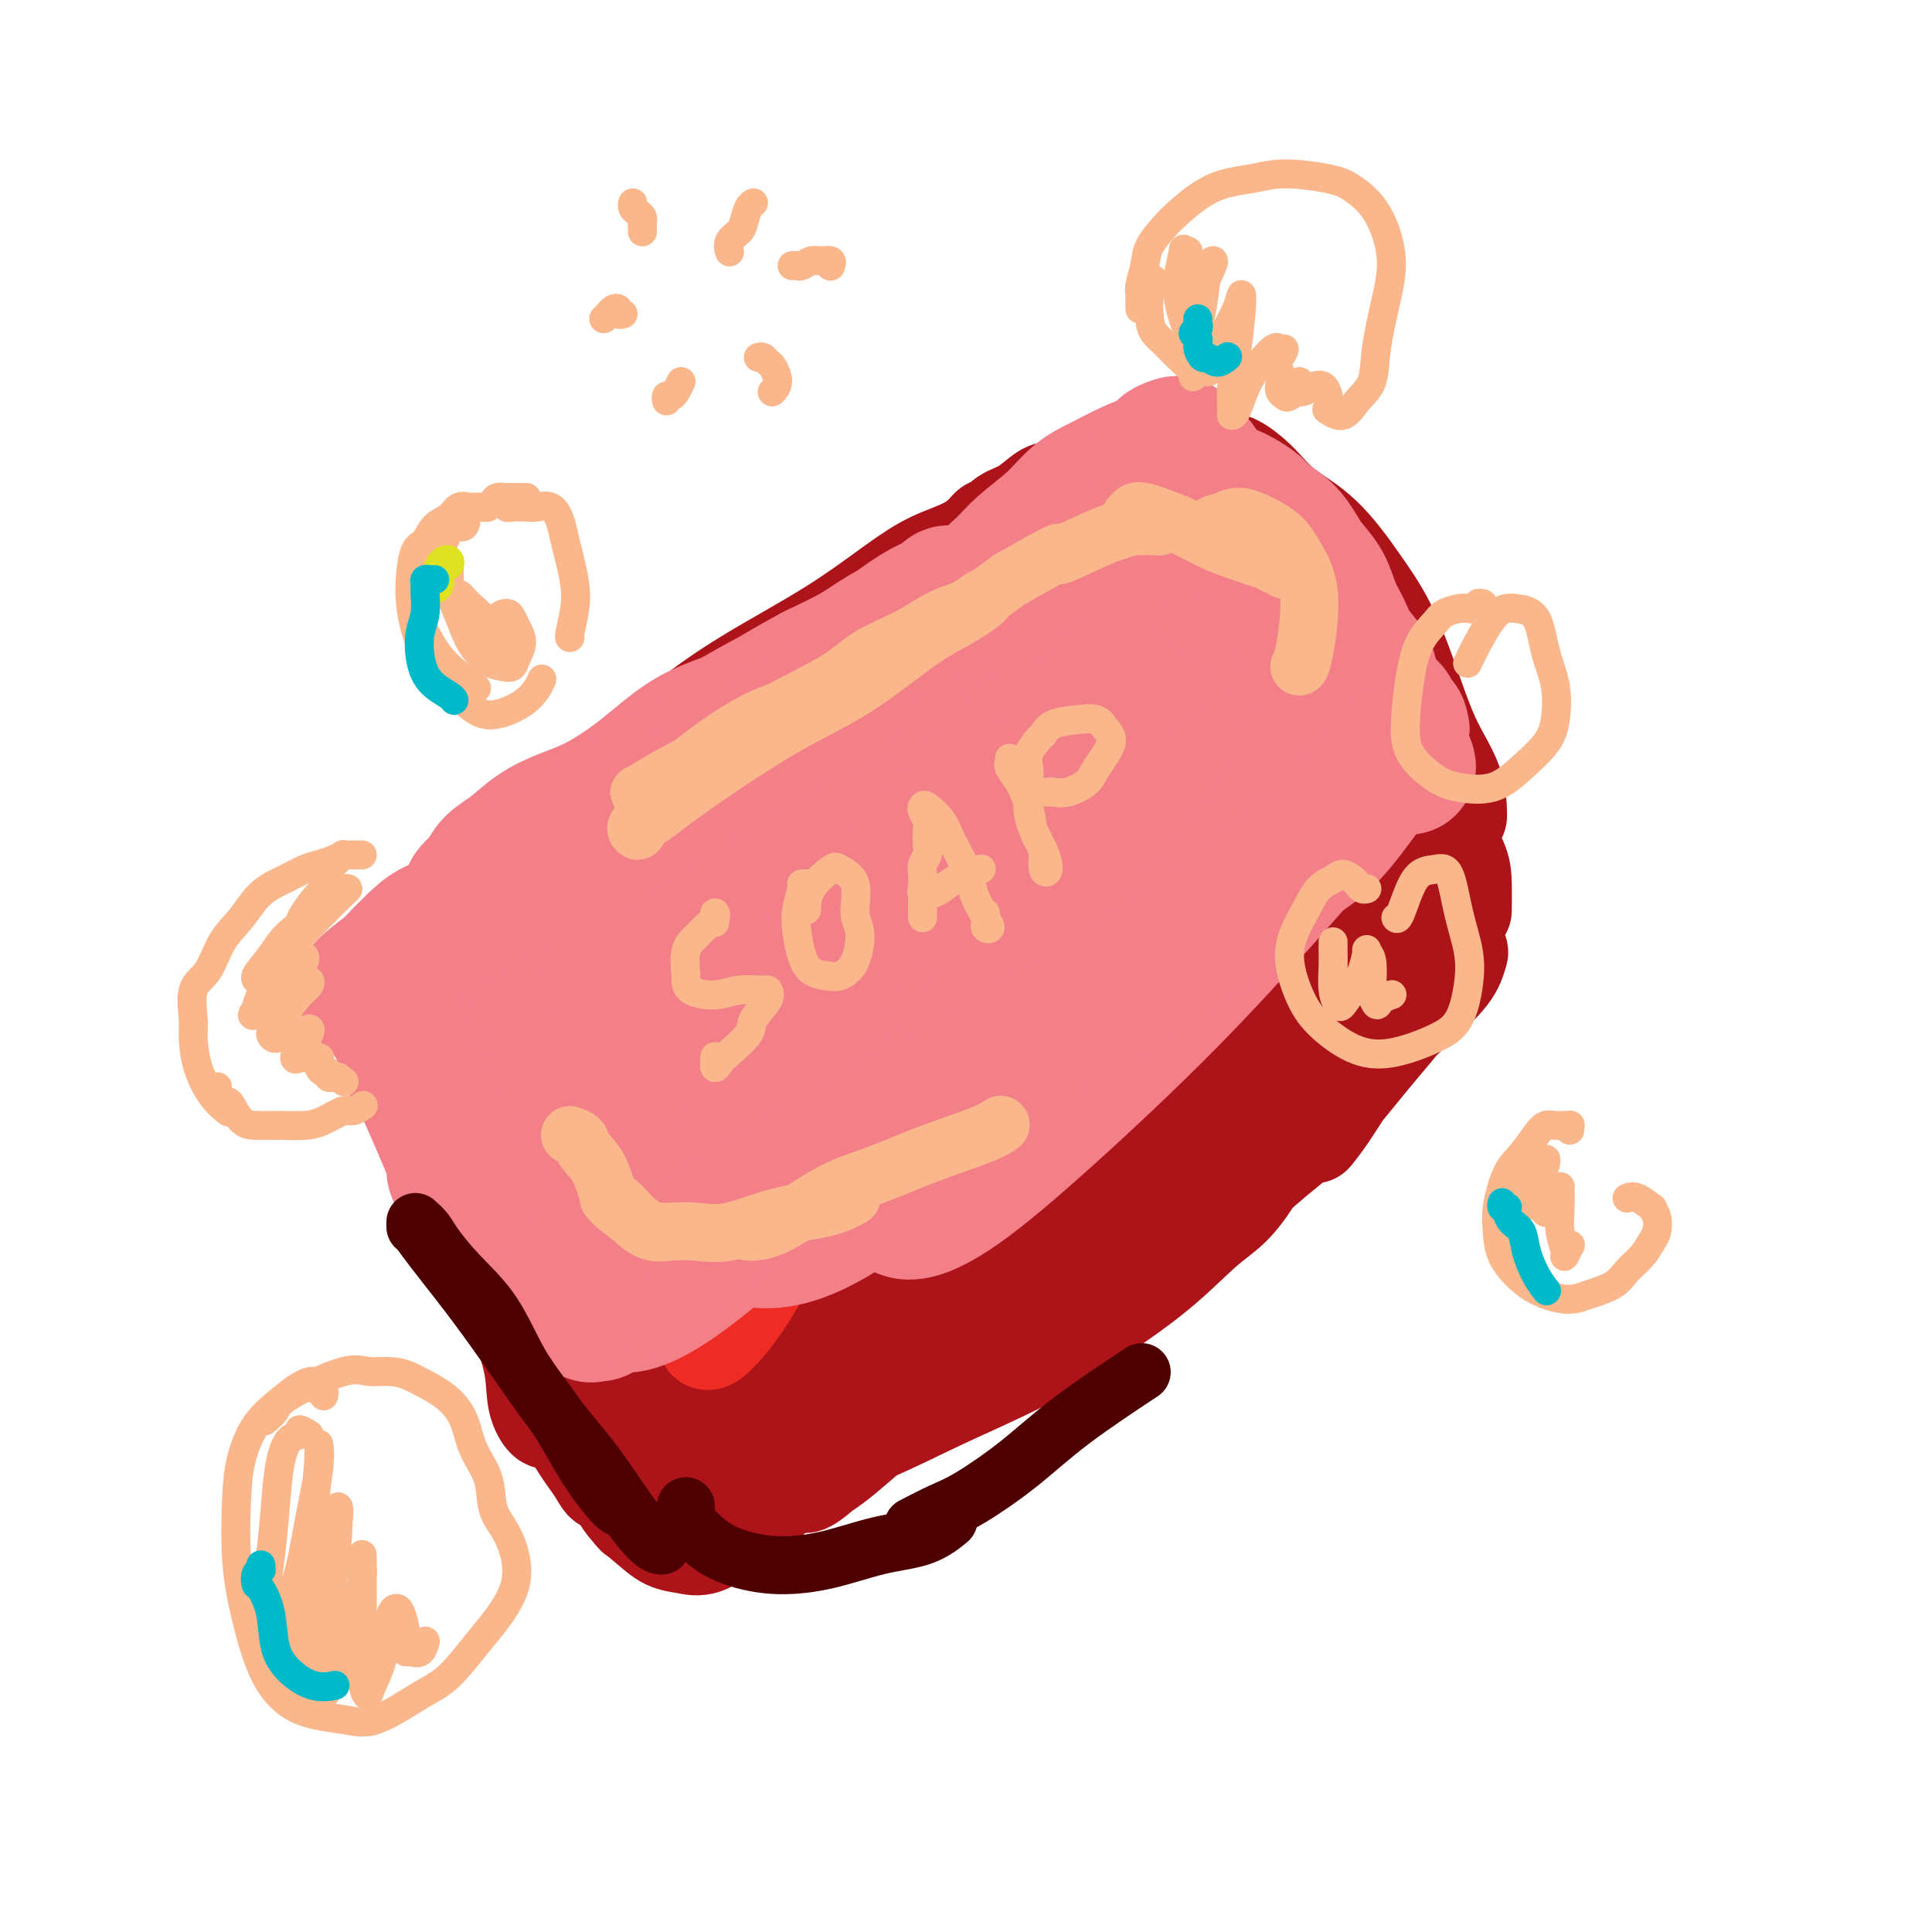 <svg viewBox='0 0 400 400' version='1.1' xmlns='http://www.w3.org/2000/svg' xmlns:xlink='http://www.w3.org/1999/xlink'><g fill='none' stroke='rgb(173,20,25)' stroke-width='20' stroke-linecap='round' stroke-linejoin='round'><path d='M206,110c0.400,0.114 0.799,0.228 1,0c0.201,-0.228 0.202,-0.798 0,-1c-0.202,-0.202 -0.607,-0.036 -1,0c-0.393,0.036 -0.774,-0.059 -1,0c-0.226,0.059 -0.298,0.273 -1,1c-0.702,0.727 -2.034,1.969 -4,3c-1.966,1.031 -4.567,1.851 -7,3c-2.433,1.149 -4.700,2.628 -8,5c-3.300,2.372 -7.634,5.638 -13,9c-5.366,3.362 -11.764,6.820 -17,10c-5.236,3.180 -9.310,6.082 -13,9c-3.690,2.918 -6.998,5.850 -10,8c-3.002,2.150 -5.700,3.517 -8,5c-2.300,1.483 -4.201,3.083 -6,4c-1.799,0.917 -3.495,1.150 -5,2c-1.505,0.850 -2.819,2.317 -4,3c-1.181,0.683 -2.229,0.582 -3,1c-0.771,0.418 -1.264,1.357 -2,2c-0.736,0.643 -1.714,0.992 -2,1c-0.286,0.008 0.121,-0.325 0,0c-0.121,0.325 -0.768,1.309 -1,2c-0.232,0.691 -0.048,1.088 0,2c0.048,0.912 -0.039,2.337 1,4c1.039,1.663 3.203,3.563 4,4c0.797,0.437 0.228,-0.589 0,-1c-0.228,-0.411 -0.114,-0.205 0,0'/><path d='M104,176c0.080,-0.424 0.159,-0.849 0,-1c-0.159,-0.151 -0.557,-0.030 -1,0c-0.443,0.030 -0.929,-0.031 -1,0c-0.071,0.031 0.275,0.155 0,1c-0.275,0.845 -1.172,2.411 -2,4c-0.828,1.589 -1.589,3.201 -2,6c-0.411,2.799 -0.473,6.784 -1,11c-0.527,4.216 -1.520,8.665 -2,13c-0.480,4.335 -0.448,8.558 0,14c0.448,5.442 1.310,12.103 2,17c0.690,4.897 1.206,8.031 2,11c0.794,2.969 1.866,5.772 3,7c1.134,1.228 2.332,0.882 3,1c0.668,0.118 0.808,0.702 1,-1c0.192,-1.702 0.436,-5.689 0,-9c-0.436,-3.311 -1.553,-5.946 -2,-7c-0.447,-1.054 -0.223,-0.527 0,0'/><path d='M101,195c-0.227,-0.687 -0.454,-1.375 -1,-2c-0.546,-0.625 -1.411,-1.188 -2,-2c-0.589,-0.812 -0.902,-1.875 -1,-2c-0.098,-0.125 0.018,0.686 0,1c-0.018,0.314 -0.170,0.132 0,1c0.170,0.868 0.663,2.788 1,6c0.337,3.212 0.518,7.716 1,12c0.482,4.284 1.265,8.347 2,14c0.735,5.653 1.424,12.895 2,19c0.576,6.105 1.041,11.072 2,16c0.959,4.928 2.412,9.816 4,13c1.588,3.184 3.312,4.665 5,6c1.688,1.335 3.339,2.524 4,3c0.661,0.476 0.330,0.238 0,0'/><path d='M115,276c-0.096,-0.097 -0.192,-0.195 0,0c0.192,0.195 0.672,0.681 1,1c0.328,0.319 0.502,0.470 1,1c0.498,0.530 1.319,1.438 2,2c0.681,0.562 1.223,0.779 2,1c0.777,0.221 1.788,0.446 3,1c1.212,0.554 2.623,1.436 4,2c1.377,0.564 2.718,0.809 5,1c2.282,0.191 5.506,0.327 8,0c2.494,-0.327 4.260,-1.118 7,-2c2.740,-0.882 6.456,-1.855 10,-3c3.544,-1.145 6.916,-2.462 10,-4c3.084,-1.538 5.881,-3.297 7,-4c1.119,-0.703 0.559,-0.352 0,0'/><path d='M153,284c-0.394,-0.114 -0.788,-0.228 -1,0c-0.212,0.228 -0.242,0.800 0,1c0.242,0.200 0.755,0.030 1,0c0.245,-0.030 0.222,0.080 1,0c0.778,-0.080 2.357,-0.350 4,-1c1.643,-0.650 3.351,-1.681 6,-3c2.649,-1.319 6.239,-2.925 10,-5c3.761,-2.075 7.693,-4.619 12,-8c4.307,-3.381 8.988,-7.598 14,-12c5.012,-4.402 10.356,-8.987 15,-13c4.644,-4.013 8.590,-7.454 13,-11c4.410,-3.546 9.285,-7.198 14,-11c4.715,-3.802 9.269,-7.754 12,-10c2.731,-2.246 3.637,-2.784 4,-3c0.363,-0.216 0.181,-0.108 0,0'/><path d='M204,110c0.345,-0.473 0.691,-0.947 1,-1c0.309,-0.053 0.583,0.313 1,0c0.417,-0.313 0.977,-1.306 2,-2c1.023,-0.694 2.510,-1.088 4,-2c1.490,-0.912 2.984,-2.342 4,-3c1.016,-0.658 1.556,-0.544 3,-1c1.444,-0.456 3.794,-1.481 6,-2c2.206,-0.519 4.270,-0.532 6,-1c1.730,-0.468 3.126,-1.393 5,-2c1.874,-0.607 4.226,-0.898 6,-1c1.774,-0.102 2.970,-0.017 4,0c1.030,0.017 1.893,-0.034 3,1c1.107,1.034 2.459,3.153 3,4c0.541,0.847 0.270,0.424 0,0'/><path d='M251,95c0.367,-0.529 0.734,-1.059 1,-1c0.266,0.059 0.431,0.706 1,1c0.569,0.294 1.543,0.235 3,1c1.457,0.765 3.396,2.354 5,4c1.604,1.646 2.873,3.350 5,5c2.127,1.650 5.113,3.247 8,6c2.887,2.753 5.673,6.664 8,10c2.327,3.336 4.193,6.099 6,10c1.807,3.901 3.556,8.940 5,13c1.444,4.060 2.583,7.140 4,10c1.417,2.860 3.112,5.498 4,8c0.888,2.502 0.970,4.866 1,6c0.030,1.134 0.009,1.038 0,1c-0.009,-0.038 -0.004,-0.019 0,0'/><path d='M288,140c0.119,1.564 0.238,3.128 1,5c0.762,1.872 2.166,4.053 3,7c0.834,2.947 1.099,6.661 2,10c0.901,3.339 2.438,6.304 4,9c1.563,2.696 3.151,5.125 4,7c0.849,1.875 0.959,3.197 1,5c0.041,1.803 0.012,4.087 0,5c-0.012,0.913 -0.006,0.457 0,0'/><path d='M111,276c-0.093,0.496 -0.185,0.991 0,1c0.185,0.009 0.648,-0.469 1,0c0.352,0.469 0.594,1.885 1,4c0.406,2.115 0.974,4.931 2,8c1.026,3.069 2.508,6.392 4,9c1.492,2.608 2.995,4.501 4,6c1.005,1.499 1.512,2.605 2,3c0.488,0.395 0.956,0.079 1,-1c0.044,-1.079 -0.338,-2.923 -1,-5c-0.662,-2.077 -1.606,-4.389 -3,-7c-1.394,-2.611 -3.239,-5.521 -5,-9c-1.761,-3.479 -3.440,-7.526 -5,-11c-1.560,-3.474 -3.003,-6.373 -4,-9c-0.997,-2.627 -1.548,-4.980 -2,-6c-0.452,-1.020 -0.804,-0.705 -1,-1c-0.196,-0.295 -0.236,-1.199 0,-1c0.236,0.199 0.749,1.501 1,4c0.251,2.499 0.238,6.195 1,10c0.762,3.805 2.297,7.718 3,11c0.703,3.282 0.574,5.933 1,8c0.426,2.067 1.406,3.549 2,4c0.594,0.451 0.803,-0.130 1,0c0.197,0.130 0.382,0.970 0,0c-0.382,-0.970 -1.332,-3.749 -2,-7c-0.668,-3.251 -1.055,-6.975 -2,-11c-0.945,-4.025 -2.447,-8.353 -4,-13c-1.553,-4.647 -3.158,-9.613 -4,-12c-0.842,-2.387 -0.921,-2.193 -1,-2'/><path d='M101,249c-1.660,-6.876 0.190,-1.567 1,1c0.810,2.567 0.579,2.392 2,6c1.421,3.608 4.493,10.999 6,15c1.507,4.001 1.449,4.611 3,8c1.551,3.389 4.711,9.556 7,14c2.289,4.444 3.708,7.166 5,10c1.292,2.834 2.458,5.781 4,8c1.542,2.219 3.459,3.710 5,5c1.541,1.290 2.707,2.380 4,3c1.293,0.620 2.714,0.769 4,1c1.286,0.231 2.436,0.545 4,0c1.564,-0.545 3.544,-1.950 5,-3c1.456,-1.050 2.390,-1.745 4,-3c1.610,-1.255 3.895,-3.069 5,-4c1.105,-0.931 1.030,-0.980 1,-1c-0.030,-0.020 -0.015,-0.010 0,0'/><path d='M134,308c-0.168,0.548 -0.335,1.095 -1,2c-0.665,0.905 -1.826,2.166 -2,3c-0.174,0.834 0.640,1.239 2,1c1.360,-0.239 3.267,-1.124 6,-2c2.733,-0.876 6.292,-1.744 10,-3c3.708,-1.256 7.566,-2.901 13,-5c5.434,-2.099 12.445,-4.651 18,-7c5.555,-2.349 9.653,-4.494 15,-7c5.347,-2.506 11.941,-5.372 17,-8c5.059,-2.628 8.581,-5.019 13,-8c4.419,-2.981 9.734,-6.554 14,-10c4.266,-3.446 7.483,-6.766 10,-9c2.517,-2.234 4.334,-3.382 6,-5c1.666,-1.618 3.179,-3.705 4,-5c0.821,-1.295 0.949,-1.799 1,-2c0.051,-0.201 0.026,-0.101 0,0'/><path d='M301,198c-0.021,-0.434 -0.042,-0.869 0,-1c0.042,-0.131 0.148,0.040 0,0c-0.148,-0.040 -0.549,-0.291 -1,0c-0.451,0.291 -0.951,1.126 -2,3c-1.049,1.874 -2.645,4.788 -5,8c-2.355,3.212 -5.468,6.723 -9,11c-3.532,4.277 -7.485,9.321 -11,13c-3.515,3.679 -6.594,5.992 -9,8c-2.406,2.008 -4.140,3.710 -5,4c-0.860,0.290 -0.848,-0.832 0,-2c0.848,-1.168 2.531,-2.381 5,-5c2.469,-2.619 5.722,-6.645 9,-10c3.278,-3.355 6.579,-6.038 10,-9c3.421,-2.962 6.962,-6.204 10,-9c3.038,-2.796 5.573,-5.147 7,-7c1.427,-1.853 1.747,-3.207 2,-4c0.253,-0.793 0.439,-1.024 0,-1c-0.439,0.024 -1.502,0.301 -3,1c-1.498,0.699 -3.429,1.818 -5,4c-1.571,2.182 -2.780,5.427 -5,9c-2.220,3.573 -5.452,7.475 -8,11c-2.548,3.525 -4.414,6.672 -6,9c-1.586,2.328 -2.893,3.838 -3,4c-0.107,0.162 0.987,-1.024 2,-3c1.013,-1.976 1.945,-4.741 4,-9c2.055,-4.259 5.234,-10.011 8,-15c2.766,-4.989 5.120,-9.215 7,-12c1.880,-2.785 3.288,-4.128 4,-5c0.712,-0.872 0.730,-1.273 0,-1c-0.730,0.273 -2.209,1.221 -4,3c-1.791,1.779 -3.896,4.390 -6,7'/><path d='M287,200c-3.747,3.796 -8.114,8.787 -13,14c-4.886,5.213 -10.289,10.648 -14,15c-3.711,4.352 -5.728,7.622 -7,9c-1.272,1.378 -1.799,0.864 0,-1c1.799,-1.864 5.926,-5.078 9,-9c3.074,-3.922 5.097,-8.551 9,-14c3.903,-5.449 9.687,-11.717 14,-16c4.313,-4.283 7.155,-6.582 10,-9c2.845,-2.418 5.695,-4.955 7,-6c1.305,-1.045 1.067,-0.598 -1,1c-2.067,1.598 -5.962,4.346 -10,8c-4.038,3.654 -8.218,8.215 -14,14c-5.782,5.785 -13.167,12.795 -19,19c-5.833,6.205 -10.115,11.606 -14,16c-3.885,4.394 -7.371,7.780 -9,9c-1.629,1.220 -1.399,0.274 0,-2c1.399,-2.274 3.968,-5.875 8,-11c4.032,-5.125 9.527,-11.773 15,-18c5.473,-6.227 10.924,-12.031 16,-17c5.076,-4.969 9.777,-9.102 14,-13c4.223,-3.898 7.967,-7.561 10,-9c2.033,-1.439 2.356,-0.656 1,0c-1.356,0.656 -4.391,1.184 -9,5c-4.609,3.816 -10.791,10.922 -17,17c-6.209,6.078 -12.444,11.130 -19,18c-6.556,6.870 -13.432,15.558 -19,22c-5.568,6.442 -9.829,10.638 -13,14c-3.171,3.362 -5.252,5.891 -6,7c-0.748,1.109 -0.163,0.799 1,0c1.163,-0.799 2.904,-2.085 6,-5c3.096,-2.915 7.548,-7.457 12,-12'/><path d='M235,246c5.428,-4.992 9.497,-8.973 13,-12c3.503,-3.027 6.441,-5.102 8,-6c1.559,-0.898 1.741,-0.621 1,0c-0.741,0.621 -2.405,1.586 -7,6c-4.595,4.414 -12.122,12.275 -19,19c-6.878,6.725 -13.106,12.312 -21,19c-7.894,6.688 -17.453,14.476 -24,20c-6.547,5.524 -10.084,8.783 -13,11c-2.916,2.217 -5.213,3.392 -6,4c-0.787,0.608 -0.064,0.651 2,-1c2.064,-1.651 5.469,-4.994 9,-8c3.531,-3.006 7.190,-5.674 11,-9c3.810,-3.326 7.773,-7.310 11,-10c3.227,-2.690 5.718,-4.087 7,-5c1.282,-0.913 1.356,-1.342 0,-1c-1.356,0.342 -4.141,1.456 -7,3c-2.859,1.544 -5.791,3.518 -10,6c-4.209,2.482 -9.696,5.470 -14,8c-4.304,2.530 -7.424,4.600 -11,7c-3.576,2.400 -7.607,5.131 -10,7c-2.393,1.869 -3.146,2.877 -4,4c-0.854,1.123 -1.807,2.361 -2,3c-0.193,0.639 0.374,0.680 1,0c0.626,-0.680 1.309,-2.081 2,-3c0.691,-0.919 1.388,-1.355 2,-2c0.612,-0.645 1.140,-1.498 1,-2c-0.140,-0.502 -0.946,-0.654 -2,-1c-1.054,-0.346 -2.355,-0.887 -4,-1c-1.645,-0.113 -3.635,0.200 -5,0c-1.365,-0.200 -2.104,-0.914 -3,-1c-0.896,-0.086 -1.948,0.457 -3,1'/><path d='M138,302c-2.345,-0.056 -0.708,0.305 0,1c0.708,0.695 0.486,1.724 1,3c0.514,1.276 1.764,2.799 3,4c1.236,1.201 2.457,2.079 4,3c1.543,0.921 3.407,1.883 5,2c1.593,0.117 2.916,-0.611 4,-1c1.084,-0.389 1.929,-0.438 2,-1c0.071,-0.562 -0.632,-1.635 -1,-3c-0.368,-1.365 -0.401,-3.021 -1,-5c-0.599,-1.979 -1.763,-4.282 -3,-6c-1.237,-1.718 -2.546,-2.853 -4,-3c-1.454,-0.147 -3.051,0.693 -4,1c-0.949,0.307 -1.249,0.079 -1,1c0.249,0.921 1.046,2.989 2,4c0.954,1.011 2.065,0.964 3,2c0.935,1.036 1.696,3.153 2,4c0.304,0.847 0.152,0.423 0,0'/></g>
<g fill='none' stroke='rgb(238,43,36)' stroke-width='20' stroke-linecap='round' stroke-linejoin='round'><path d='M126,181c0.110,-0.315 0.221,-0.631 0,-1c-0.221,-0.369 -0.773,-0.792 -1,-1c-0.227,-0.208 -0.131,-0.200 -1,0c-0.869,0.200 -2.705,0.593 -4,2c-1.295,1.407 -2.049,3.829 -3,7c-0.951,3.171 -2.099,7.092 -3,11c-0.901,3.908 -1.556,7.802 -2,12c-0.444,4.198 -0.676,8.701 -1,11c-0.324,2.299 -0.738,2.395 0,2c0.738,-0.395 2.630,-1.280 4,-4c1.370,-2.720 2.219,-7.273 3,-12c0.781,-4.727 1.494,-9.627 2,-14c0.506,-4.373 0.803,-8.220 1,-11c0.197,-2.780 0.292,-4.492 0,-5c-0.292,-0.508 -0.970,0.188 -2,3c-1.030,2.812 -2.411,7.738 -4,13c-1.589,5.262 -3.386,10.858 -5,17c-1.614,6.142 -3.046,12.828 -4,17c-0.954,4.172 -1.431,5.830 -1,7c0.431,1.170 1.768,1.853 3,1c1.232,-0.853 2.358,-3.242 4,-7c1.642,-3.758 3.800,-8.887 6,-15c2.200,-6.113 4.441,-13.212 6,-19c1.559,-5.788 2.435,-10.265 3,-14c0.565,-3.735 0.818,-6.729 1,-8c0.182,-1.271 0.294,-0.819 0,1c-0.294,1.819 -0.993,5.007 -2,9c-1.007,3.993 -2.321,8.792 -4,16c-1.679,7.208 -3.721,16.825 -5,25c-1.279,8.175 -1.794,14.907 -2,20c-0.206,5.093 -0.103,8.546 0,12'/><path d='M115,256c0.036,5.292 1.125,2.522 3,-1c1.875,-3.522 4.536,-7.794 7,-13c2.464,-5.206 4.730,-11.344 7,-20c2.270,-8.656 4.544,-19.828 7,-30c2.456,-10.172 5.095,-19.343 7,-25c1.905,-5.657 3.077,-7.798 4,-9c0.923,-1.202 1.598,-1.464 1,0c-0.598,1.464 -2.468,4.653 -4,9c-1.532,4.347 -2.724,9.853 -5,18c-2.276,8.147 -5.634,18.936 -9,30c-3.366,11.064 -6.739,22.402 -9,31c-2.261,8.598 -3.409,14.455 -4,19c-0.591,4.545 -0.625,7.778 0,9c0.625,1.222 1.909,0.433 4,-4c2.091,-4.433 4.990,-12.509 8,-20c3.010,-7.491 6.132,-14.397 10,-26c3.868,-11.603 8.481,-27.904 13,-40c4.519,-12.096 8.942,-19.988 12,-27c3.058,-7.012 4.750,-13.144 6,-16c1.250,-2.856 2.058,-2.435 2,-2c-0.058,0.435 -0.981,0.886 -3,4c-2.019,3.114 -5.133,8.893 -8,15c-2.867,6.107 -5.485,12.542 -9,22c-3.515,9.458 -7.925,21.940 -11,32c-3.075,10.060 -4.814,17.698 -6,25c-1.186,7.302 -1.818,14.267 -2,18c-0.182,3.733 0.087,4.232 1,4c0.913,-0.232 2.472,-1.196 4,-4c1.528,-2.804 3.027,-7.447 6,-16c2.973,-8.553 7.421,-21.015 12,-33c4.579,-11.985 9.290,-23.492 14,-35'/><path d='M173,171c8.141,-20.184 10.493,-26.644 13,-32c2.507,-5.356 5.168,-9.608 6,-11c0.832,-1.392 -0.167,0.076 -1,2c-0.833,1.924 -1.502,4.305 -4,10c-2.498,5.695 -6.826,14.705 -11,24c-4.174,9.295 -8.195,18.876 -12,29c-3.805,10.124 -7.395,20.793 -11,31c-3.605,10.207 -7.226,19.953 -9,27c-1.774,7.047 -1.699,11.396 -2,14c-0.301,2.604 -0.976,3.464 0,2c0.976,-1.464 3.602,-5.250 6,-10c2.398,-4.750 4.568,-10.463 9,-21c4.432,-10.537 11.124,-25.899 17,-39c5.876,-13.101 10.934,-23.940 17,-35c6.066,-11.060 13.141,-22.340 17,-29c3.859,-6.660 4.503,-8.701 5,-10c0.497,-1.299 0.849,-1.856 1,-2c0.151,-0.144 0.102,0.124 -2,3c-2.102,2.876 -6.256,8.361 -10,14c-3.744,5.639 -7.079,11.431 -12,21c-4.921,9.569 -11.429,22.914 -17,37c-5.571,14.086 -10.205,28.913 -14,40c-3.795,11.087 -6.752,18.433 -9,25c-2.248,6.567 -3.788,12.355 -4,15c-0.212,2.645 0.905,2.147 3,0c2.095,-2.147 5.168,-5.942 9,-13c3.832,-7.058 8.422,-17.380 13,-28c4.578,-10.620 9.145,-21.537 16,-36c6.855,-14.463 16.000,-32.471 24,-48c8.000,-15.529 14.857,-28.580 19,-36c4.143,-7.420 5.571,-9.210 7,-11'/><path d='M237,104c7.441,-14.828 1.042,-4.398 -2,1c-3.042,5.398 -2.728,5.763 -7,14c-4.272,8.237 -13.131,24.347 -19,35c-5.869,10.653 -8.747,15.849 -13,26c-4.253,10.151 -9.882,25.258 -14,36c-4.118,10.742 -6.725,17.120 -9,23c-2.275,5.880 -4.218,11.261 -5,14c-0.782,2.739 -0.401,2.835 1,1c1.401,-1.835 3.823,-5.600 8,-13c4.177,-7.400 10.108,-18.435 16,-29c5.892,-10.565 11.744,-20.659 19,-33c7.256,-12.341 15.918,-26.929 22,-37c6.082,-10.071 9.586,-15.625 12,-19c2.414,-3.375 3.737,-4.572 4,-5c0.263,-0.428 -0.535,-0.089 -2,2c-1.465,2.089 -3.597,5.926 -7,11c-3.403,5.074 -8.075,11.385 -13,20c-4.925,8.615 -10.101,19.535 -15,29c-4.899,9.465 -9.519,17.475 -13,24c-3.481,6.525 -5.822,11.564 -8,15c-2.178,3.436 -4.194,5.267 -5,6c-0.806,0.733 -0.403,0.366 0,0'/></g>
<g fill='none' stroke='rgb(243,127,137)' stroke-width='28' stroke-linecap='round' stroke-linejoin='round'><path d='M199,148c0.156,-1.039 0.313,-2.079 1,-3c0.687,-0.921 1.906,-1.724 3,-3c1.094,-1.276 2.063,-3.027 3,-5c0.937,-1.973 1.842,-4.169 3,-6c1.158,-1.831 2.571,-3.296 3,-4c0.429,-0.704 -0.124,-0.646 -2,0c-1.876,0.646 -5.073,1.881 -9,4c-3.927,2.119 -8.583,5.122 -15,10c-6.417,4.878 -14.595,11.632 -21,17c-6.405,5.368 -11.038,9.351 -15,12c-3.962,2.649 -7.254,3.963 -9,5c-1.746,1.037 -1.947,1.797 -1,1c0.947,-0.797 3.041,-3.151 6,-6c2.959,-2.849 6.781,-6.192 13,-11c6.219,-4.808 14.833,-11.082 22,-16c7.167,-4.918 12.885,-8.481 18,-12c5.115,-3.519 9.627,-6.994 12,-9c2.373,-2.006 2.608,-2.544 2,-3c-0.608,-0.456 -2.058,-0.830 -4,0c-1.942,0.830 -4.374,2.865 -7,4c-2.626,1.135 -5.445,1.371 -10,4c-4.555,2.629 -10.844,7.651 -17,12c-6.156,4.349 -12.178,8.025 -19,14c-6.822,5.975 -14.445,14.251 -20,20c-5.555,5.749 -9.044,8.973 -11,11c-1.956,2.027 -2.380,2.857 -2,3c0.380,0.143 1.563,-0.401 5,-3c3.437,-2.599 9.127,-7.253 15,-12c5.873,-4.747 11.927,-9.586 21,-16c9.073,-6.414 21.164,-14.404 30,-20c8.836,-5.596 14.418,-8.798 20,-12'/><path d='M214,124c16.662,-11.428 12.815,-8.499 12,-8c-0.815,0.499 1.400,-1.431 1,-2c-0.400,-0.569 -3.415,0.222 -6,1c-2.585,0.778 -4.740,1.544 -8,3c-3.260,1.456 -7.626,3.601 -12,6c-4.374,2.399 -8.755,5.053 -15,9c-6.245,3.947 -14.352,9.186 -22,14c-7.648,4.814 -14.836,9.202 -22,15c-7.164,5.798 -14.305,13.004 -19,18c-4.695,4.996 -6.945,7.781 -8,10c-1.055,2.219 -0.916,3.873 0,5c0.916,1.127 2.607,1.726 5,1c2.393,-0.726 5.486,-2.779 11,-6c5.514,-3.221 13.449,-7.612 20,-12c6.551,-4.388 11.717,-8.774 17,-13c5.283,-4.226 10.683,-8.293 14,-11c3.317,-2.707 4.551,-4.054 5,-5c0.449,-0.946 0.111,-1.492 -2,-1c-2.111,0.492 -5.997,2.021 -11,5c-5.003,2.979 -11.124,7.408 -17,12c-5.876,4.592 -11.506,9.347 -17,15c-5.494,5.653 -10.851,12.205 -16,19c-5.149,6.795 -10.090,13.832 -13,19c-2.910,5.168 -3.789,8.465 -3,10c0.789,1.535 3.247,1.308 6,0c2.753,-1.308 5.801,-3.697 10,-8c4.199,-4.303 9.551,-10.520 14,-16c4.449,-5.480 7.997,-10.221 11,-16c3.003,-5.779 5.462,-12.594 7,-18c1.538,-5.406 2.154,-9.402 2,-12c-0.154,-2.598 -1.077,-3.799 -2,-5'/><path d='M156,153c-0.751,-2.103 -2.630,1.141 -6,5c-3.370,3.859 -8.233,8.334 -13,15c-4.767,6.666 -9.440,15.523 -14,24c-4.560,8.477 -9.007,16.573 -12,26c-2.993,9.427 -4.533,20.184 -5,27c-0.467,6.816 0.137,9.691 3,11c2.863,1.309 7.984,1.052 13,-1c5.016,-2.052 9.926,-5.898 15,-11c5.074,-5.102 10.312,-11.459 16,-19c5.688,-7.541 11.826,-16.266 16,-23c4.174,-6.734 6.383,-11.478 9,-18c2.617,-6.522 5.642,-14.823 7,-21c1.358,-6.177 1.051,-10.231 1,-14c-0.051,-3.769 0.156,-7.254 -1,-9c-1.156,-1.746 -3.674,-1.753 -7,0c-3.326,1.753 -7.459,5.265 -13,12c-5.541,6.735 -12.490,16.694 -18,26c-5.510,9.306 -9.582,17.958 -14,29c-4.418,11.042 -9.182,24.475 -11,34c-1.818,9.525 -0.689,15.141 1,19c1.689,3.859 3.938,5.959 8,5c4.062,-0.959 9.936,-4.977 16,-10c6.064,-5.023 12.317,-11.051 20,-20c7.683,-8.949 16.797,-20.819 25,-31c8.203,-10.181 15.495,-18.671 23,-29c7.505,-10.329 15.223,-22.495 21,-31c5.777,-8.505 9.611,-13.348 12,-17c2.389,-3.652 3.331,-6.113 3,-7c-0.331,-0.887 -1.935,-0.200 -6,2c-4.065,2.200 -10.590,5.914 -18,12c-7.410,6.086 -15.705,14.543 -24,23'/><path d='M203,162c-7.571,7.830 -14.497,15.904 -22,26c-7.503,10.096 -15.582,22.214 -21,33c-5.418,10.786 -8.174,20.240 -9,26c-0.826,5.760 0.279,7.825 3,9c2.721,1.175 7.058,1.458 13,-1c5.942,-2.458 13.491,-7.659 21,-14c7.509,-6.341 14.980,-13.824 24,-23c9.020,-9.176 19.590,-20.045 28,-29c8.410,-8.955 14.660,-15.997 20,-22c5.340,-6.003 9.768,-10.969 12,-14c2.232,-3.031 2.266,-4.128 1,-4c-1.266,0.128 -3.831,1.481 -8,4c-4.169,2.519 -9.942,6.203 -17,12c-7.058,5.797 -15.402,13.707 -24,23c-8.598,9.293 -17.449,19.971 -24,29c-6.551,9.029 -10.800,16.411 -13,22c-2.200,5.589 -2.351,9.387 -1,11c1.351,1.613 4.203,1.042 8,-1c3.797,-2.042 8.540,-5.555 16,-12c7.460,-6.445 17.639,-15.823 26,-24c8.361,-8.177 14.905,-15.154 22,-23c7.095,-7.846 14.743,-16.560 20,-23c5.257,-6.440 8.124,-10.604 10,-13c1.876,-2.396 2.762,-3.022 2,-3c-0.762,0.022 -3.172,0.692 -6,2c-2.828,1.308 -6.073,3.254 -11,7c-4.927,3.746 -11.536,9.291 -17,14c-5.464,4.709 -9.784,8.582 -13,12c-3.216,3.418 -5.327,6.382 -6,8c-0.673,1.618 0.094,1.891 2,1c1.906,-0.891 4.953,-2.945 8,-5'/><path d='M247,190c3.133,-2.393 5.966,-6.374 9,-10c3.034,-3.626 6.269,-6.895 9,-12c2.731,-5.105 4.958,-12.044 6,-16c1.042,-3.956 0.900,-4.929 1,-7c0.100,-2.071 0.441,-5.240 0,-7c-0.441,-1.760 -1.666,-2.110 -3,-3c-1.334,-0.890 -2.779,-2.322 -4,-3c-1.221,-0.678 -2.220,-0.604 -3,-1c-0.780,-0.396 -1.341,-1.261 -2,-2c-0.659,-0.739 -1.418,-1.353 -2,-2c-0.582,-0.647 -0.989,-1.329 -2,-2c-1.011,-0.671 -2.626,-1.331 -4,-2c-1.374,-0.669 -2.507,-1.348 -3,-2c-0.493,-0.652 -0.345,-1.276 -1,-2c-0.655,-0.724 -2.112,-1.549 -3,-2c-0.888,-0.451 -1.205,-0.530 -2,-1c-0.795,-0.470 -2.067,-1.331 -3,-2c-0.933,-0.669 -1.528,-1.146 -2,-2c-0.472,-0.854 -0.820,-2.083 -1,-3c-0.180,-0.917 -0.192,-1.520 0,-2c0.192,-0.480 0.588,-0.837 1,-1c0.412,-0.163 0.841,-0.133 2,0c1.159,0.133 3.048,0.370 5,1c1.952,0.630 3.968,1.652 6,3c2.032,1.348 4.081,3.023 6,5c1.919,1.977 3.708,4.255 5,7c1.292,2.745 2.086,5.957 3,9c0.914,3.043 1.946,5.919 3,9c1.054,3.081 2.130,6.368 3,9c0.870,2.632 1.534,4.609 2,6c0.466,1.391 0.733,2.195 1,3'/><path d='M274,158c1.859,5.799 0.507,2.297 0,1c-0.507,-1.297 -0.169,-0.388 0,-1c0.169,-0.612 0.168,-2.746 0,-5c-0.168,-2.254 -0.502,-4.630 -1,-7c-0.498,-2.370 -1.160,-4.734 -2,-8c-0.840,-3.266 -1.858,-7.432 -3,-11c-1.142,-3.568 -2.409,-6.536 -4,-9c-1.591,-2.464 -3.507,-4.423 -6,-6c-2.493,-1.577 -5.565,-2.774 -8,-3c-2.435,-0.226 -4.234,0.517 -6,1c-1.766,0.483 -3.499,0.707 -5,1c-1.501,0.293 -2.769,0.655 -4,1c-1.231,0.345 -2.424,0.674 -4,1c-1.576,0.326 -3.537,0.648 -5,1c-1.463,0.352 -2.430,0.735 -4,1c-1.570,0.265 -3.742,0.413 -5,1c-1.258,0.587 -1.602,1.612 -2,2c-0.398,0.388 -0.849,0.140 -2,1c-1.151,0.860 -3.002,2.828 -4,4c-0.998,1.172 -1.141,1.549 -2,2c-0.859,0.451 -2.432,0.978 -3,1c-0.568,0.022 -0.132,-0.461 0,-1c0.132,-0.539 -0.041,-1.136 0,-2c0.041,-0.864 0.295,-1.996 1,-3c0.705,-1.004 1.859,-1.882 3,-3c1.141,-1.118 2.268,-2.477 4,-4c1.732,-1.523 4.069,-3.209 6,-5c1.931,-1.791 3.456,-3.686 5,-5c1.544,-1.314 3.108,-2.046 5,-3c1.892,-0.954 4.112,-2.130 6,-3c1.888,-0.870 3.444,-1.435 5,-2'/><path d='M239,95c2.823,-1.634 1.882,-1.718 2,-2c0.118,-0.282 1.297,-0.763 2,-1c0.703,-0.237 0.931,-0.231 1,0c0.069,0.231 -0.021,0.685 0,1c0.021,0.315 0.152,0.490 1,1c0.848,0.510 2.414,1.354 3,2c0.586,0.646 0.192,1.093 1,2c0.808,0.907 2.820,2.273 4,3c1.180,0.727 1.530,0.816 2,1c0.470,0.184 1.060,0.465 2,1c0.940,0.535 2.229,1.325 3,2c0.771,0.675 1.025,1.235 2,2c0.975,0.765 2.670,1.733 4,3c1.330,1.267 2.296,2.831 3,4c0.704,1.169 1.146,1.943 2,3c0.854,1.057 2.120,2.398 3,4c0.880,1.602 1.373,3.467 2,5c0.627,1.533 1.389,2.736 2,4c0.611,1.264 1.071,2.589 2,4c0.929,1.411 2.329,2.907 3,4c0.671,1.093 0.614,1.783 1,3c0.386,1.217 1.214,2.959 2,4c0.786,1.041 1.531,1.379 2,2c0.469,0.621 0.662,1.525 1,2c0.338,0.475 0.823,0.523 1,1c0.177,0.477 0.047,1.385 0,2c-0.047,0.615 -0.013,0.938 0,1c0.013,0.062 0.003,-0.137 0,0c-0.003,0.137 -0.001,0.611 0,1c0.001,0.389 0.000,0.695 0,1'/><path d='M290,155c3.505,7.110 0.267,2.383 -1,1c-1.267,-1.383 -0.563,0.576 -1,2c-0.437,1.424 -2.016,2.312 -3,3c-0.984,0.688 -1.373,1.174 -2,2c-0.627,0.826 -1.494,1.990 -3,4c-1.506,2.010 -3.653,4.865 -6,7c-2.347,2.135 -4.895,3.552 -7,5c-2.105,1.448 -3.767,2.929 -6,5c-2.233,2.071 -5.037,4.733 -8,7c-2.963,2.267 -6.084,4.138 -9,6c-2.916,1.862 -5.628,3.715 -9,6c-3.372,2.285 -7.404,5.000 -11,7c-3.596,2.000 -6.757,3.283 -10,5c-3.243,1.717 -6.570,3.868 -10,6c-3.430,2.132 -6.965,4.244 -10,6c-3.035,1.756 -5.570,3.154 -9,5c-3.430,1.846 -7.753,4.139 -11,6c-3.247,1.861 -5.417,3.291 -8,5c-2.583,1.709 -5.580,3.697 -8,5c-2.420,1.303 -4.265,1.919 -6,3c-1.735,1.081 -3.361,2.626 -5,4c-1.639,1.374 -3.291,2.577 -5,4c-1.709,1.423 -3.473,3.067 -5,4c-1.527,0.933 -2.815,1.154 -4,2c-1.185,0.846 -2.268,2.317 -3,3c-0.732,0.683 -1.113,0.577 -2,1c-0.887,0.423 -2.279,1.373 -3,2c-0.721,0.627 -0.771,0.931 -1,1c-0.229,0.069 -0.639,-0.097 -1,0c-0.361,0.097 -0.675,0.456 -1,0c-0.325,-0.456 -0.663,-1.728 -1,-3'/><path d='M121,269c-0.914,-0.589 -1.200,-1.061 -2,-2c-0.800,-0.939 -2.114,-2.345 -3,-4c-0.886,-1.655 -1.343,-3.557 -2,-5c-0.657,-1.443 -1.512,-2.425 -2,-4c-0.488,-1.575 -0.608,-3.743 -1,-6c-0.392,-2.257 -1.057,-4.603 -2,-7c-0.943,-2.397 -2.165,-4.846 -3,-7c-0.835,-2.154 -1.285,-4.012 -2,-6c-0.715,-1.988 -1.697,-4.106 -2,-6c-0.303,-1.894 0.074,-3.564 0,-5c-0.074,-1.436 -0.598,-2.640 -1,-4c-0.402,-1.360 -0.682,-2.878 -1,-4c-0.318,-1.122 -0.674,-1.848 -1,-3c-0.326,-1.152 -0.623,-2.731 -1,-4c-0.377,-1.269 -0.833,-2.227 -1,-3c-0.167,-0.773 -0.045,-1.361 0,-2c0.045,-0.639 0.011,-1.330 0,-2c-0.011,-0.670 -0.001,-1.320 0,-2c0.001,-0.680 -0.007,-1.388 0,-2c0.007,-0.612 0.031,-1.126 0,-2c-0.031,-0.874 -0.116,-2.109 0,-3c0.116,-0.891 0.434,-1.439 1,-2c0.566,-0.561 1.381,-1.137 2,-2c0.619,-0.863 1.043,-2.014 2,-3c0.957,-0.986 2.447,-1.808 4,-3c1.553,-1.192 3.167,-2.755 5,-4c1.833,-1.245 3.883,-2.170 6,-3c2.117,-0.830 4.299,-1.563 7,-3c2.701,-1.437 5.919,-3.579 9,-6c3.081,-2.421 6.023,-5.120 9,-7c2.977,-1.880 5.988,-2.940 9,-4'/><path d='M151,149c7.916,-4.504 7.706,-4.263 9,-5c1.294,-0.737 4.091,-2.451 7,-4c2.909,-1.549 5.931,-2.934 8,-4c2.069,-1.066 3.186,-1.812 5,-3c1.814,-1.188 4.325,-2.816 7,-4c2.675,-1.184 5.515,-1.922 7,-3c1.485,-1.078 1.616,-2.494 2,-3c0.384,-0.506 1.019,-0.102 1,0c-0.019,0.102 -0.694,-0.100 -1,0c-0.306,0.100 -0.242,0.500 -1,1c-0.758,0.500 -2.337,1.101 -4,2c-1.663,0.899 -3.409,2.097 -6,4c-2.591,1.903 -6.028,4.513 -9,6c-2.972,1.487 -5.479,1.852 -9,4c-3.521,2.148 -8.057,6.078 -12,9c-3.943,2.922 -7.294,4.837 -11,7c-3.706,2.163 -7.766,4.574 -11,7c-3.234,2.426 -5.641,4.866 -9,7c-3.359,2.134 -7.669,3.961 -11,6c-3.331,2.039 -5.684,4.290 -8,6c-2.316,1.710 -4.594,2.878 -6,4c-1.406,1.122 -1.940,2.199 -3,3c-1.060,0.801 -2.647,1.328 -4,2c-1.353,0.672 -2.470,1.489 -3,2c-0.530,0.511 -0.471,0.714 -1,1c-0.529,0.286 -1.647,0.654 -2,1c-0.353,0.346 0.059,0.670 0,1c-0.059,0.330 -0.588,0.666 -1,1c-0.412,0.334 -0.706,0.667 -1,1'/><path d='M84,198c-17.249,12.269 -4.373,5.441 0,3c4.373,-2.441 0.243,-0.496 -1,1c-1.243,1.496 0.401,2.543 1,3c0.599,0.457 0.152,0.325 0,1c-0.152,0.675 -0.010,2.156 0,3c0.010,0.844 -0.111,1.052 0,2c0.111,0.948 0.453,2.638 1,4c0.547,1.362 1.300,2.397 2,4c0.700,1.603 1.346,3.776 2,5c0.654,1.224 1.315,1.501 2,3c0.685,1.499 1.393,4.220 2,6c0.607,1.780 1.111,2.620 2,4c0.889,1.380 2.163,3.299 3,5c0.837,1.701 1.238,3.184 2,5c0.762,1.816 1.884,3.966 3,6c1.116,2.034 2.225,3.952 3,5c0.775,1.048 1.215,1.226 2,2c0.785,0.774 1.913,2.144 3,3c1.087,0.856 2.132,1.197 3,2c0.868,0.803 1.560,2.069 2,3c0.440,0.931 0.627,1.527 1,2c0.373,0.473 0.930,0.823 1,1c0.070,0.177 -0.347,0.179 -1,0c-0.653,-0.179 -1.541,-0.541 -2,-1c-0.459,-0.459 -0.488,-1.015 -1,-2c-0.512,-0.985 -1.508,-2.398 -3,-4c-1.492,-1.602 -3.478,-3.393 -5,-5c-1.522,-1.607 -2.578,-3.031 -4,-5c-1.422,-1.969 -3.211,-4.485 -5,-7'/><path d='M97,247c-3.819,-4.756 -2.868,-4.645 -3,-6c-0.132,-1.355 -1.348,-4.177 -3,-8c-1.652,-3.823 -3.739,-8.647 -5,-11c-1.261,-2.353 -1.697,-2.234 -2,-3c-0.303,-0.766 -0.473,-2.418 -1,-4c-0.527,-1.582 -1.410,-3.095 -2,-4c-0.590,-0.905 -0.886,-1.203 -1,-2c-0.114,-0.797 -0.046,-2.093 0,-3c0.046,-0.907 0.071,-1.426 0,-2c-0.071,-0.574 -0.238,-1.204 0,-2c0.238,-0.796 0.881,-1.756 2,-3c1.119,-1.244 2.712,-2.770 4,-4c1.288,-1.230 2.269,-2.165 4,-3c1.731,-0.835 4.211,-1.570 7,-3c2.789,-1.430 5.888,-3.553 9,-5c3.112,-1.447 6.237,-2.216 10,-4c3.763,-1.784 8.164,-4.583 12,-7c3.836,-2.417 7.107,-4.451 11,-7c3.893,-2.549 8.409,-5.611 12,-8c3.591,-2.389 6.258,-4.104 9,-6c2.742,-1.896 5.560,-3.972 8,-5c2.440,-1.028 4.503,-1.008 5,-1c0.497,0.008 -0.572,0.002 -1,0c-0.428,-0.002 -0.214,-0.001 0,0'/></g>
<g fill='none' stroke='rgb(251,183,140)' stroke-width='12' stroke-linecap='round' stroke-linejoin='round'><path d='M132,172c-0.260,-0.257 -0.520,-0.514 0,-1c0.520,-0.486 1.821,-1.202 3,-2c1.179,-0.798 2.236,-1.677 4,-3c1.764,-1.323 4.235,-3.091 7,-5c2.765,-1.909 5.826,-3.959 9,-6c3.174,-2.041 6.463,-4.072 10,-6c3.537,-1.928 7.324,-3.753 11,-6c3.676,-2.247 7.242,-4.915 10,-7c2.758,-2.085 4.707,-3.586 7,-5c2.293,-1.414 4.930,-2.743 7,-4c2.070,-1.257 3.572,-2.444 4,-3c0.428,-0.556 -0.219,-0.481 -1,0c-0.781,0.481 -1.696,1.368 -3,2c-1.304,0.632 -2.996,1.008 -5,2c-2.004,0.992 -4.318,2.600 -7,4c-2.682,1.400 -5.731,2.594 -8,4c-2.269,1.406 -3.757,3.025 -7,5c-3.243,1.975 -8.242,4.306 -13,7c-4.758,2.694 -9.276,5.752 -13,8c-3.724,2.248 -6.655,3.686 -9,5c-2.345,1.314 -4.105,2.504 -5,3c-0.895,0.496 -0.925,0.298 0,0c0.925,-0.298 2.806,-0.695 5,-2c2.194,-1.305 4.703,-3.516 8,-6c3.297,-2.484 7.383,-5.240 11,-7c3.617,-1.760 6.765,-2.524 10,-4c3.235,-1.476 6.558,-3.664 10,-6c3.442,-2.336 7.004,-4.821 11,-7c3.996,-2.179 8.428,-4.051 12,-6c3.572,-1.949 6.286,-3.974 9,-6'/><path d='M209,120c13.666,-7.785 9.830,-5.249 10,-5c0.170,0.249 4.347,-1.790 7,-3c2.653,-1.210 3.783,-1.592 5,-2c1.217,-0.408 2.522,-0.841 4,-1c1.478,-0.159 3.129,-0.043 4,0c0.871,0.043 0.963,0.012 1,0c0.037,-0.012 0.018,-0.006 0,0'/><path d='M234,107c0.411,-0.029 0.822,-0.058 1,0c0.178,0.058 0.124,0.202 0,0c-0.124,-0.202 -0.319,-0.752 0,-1c0.319,-0.248 1.153,-0.194 2,0c0.847,0.194 1.707,0.528 3,1c1.293,0.472 3.018,1.081 5,2c1.982,0.919 4.219,2.146 6,3c1.781,0.854 3.106,1.335 5,2c1.894,0.665 4.359,1.515 6,2c1.641,0.485 2.460,0.607 3,1c0.540,0.393 0.802,1.059 1,1c0.198,-0.059 0.331,-0.844 0,-1c-0.331,-0.156 -1.127,0.315 -2,0c-0.873,-0.315 -1.822,-1.418 -3,-2c-1.178,-0.582 -2.584,-0.643 -4,-1c-1.416,-0.357 -2.842,-1.008 -4,-2c-1.158,-0.992 -2.049,-2.324 -2,-3c0.049,-0.676 1.037,-0.697 2,-1c0.963,-0.303 1.902,-0.889 3,-1c1.098,-0.111 2.354,0.254 4,1c1.646,0.746 3.681,1.874 5,3c1.319,1.126 1.923,2.249 3,4c1.077,1.751 2.629,4.129 3,8c0.371,3.871 -0.439,9.234 -1,12c-0.561,2.766 -0.875,2.933 -1,3c-0.125,0.067 -0.063,0.033 0,0'/><path d='M118,235c0.812,0.281 1.623,0.562 2,1c0.377,0.438 0.318,1.031 1,2c0.682,0.969 2.103,2.312 3,4c0.897,1.688 1.270,3.720 2,5c0.730,1.280 1.817,1.807 3,3c1.183,1.193 2.461,3.052 4,4c1.539,0.948 3.340,0.986 4,1c0.660,0.014 0.178,0.004 0,0c-0.178,-0.004 -0.051,-0.001 0,0c0.051,0.001 0.025,0.001 0,0'/><path d='M126,248c0.459,0.566 0.918,1.132 2,2c1.082,0.868 2.788,2.039 4,3c1.212,0.961 1.929,1.712 3,2c1.071,0.288 2.494,0.114 4,0c1.506,-0.114 3.094,-0.167 5,0c1.906,0.167 4.129,0.556 7,0c2.871,-0.556 6.388,-2.056 10,-3c3.612,-0.944 7.319,-1.331 10,-2c2.681,-0.669 4.338,-1.620 5,-2c0.662,-0.380 0.331,-0.190 0,0'/><path d='M155,255c0.138,0.020 0.277,0.039 1,0c0.723,-0.039 2.032,-0.138 4,-1c1.968,-0.862 4.596,-2.489 7,-4c2.404,-1.511 4.585,-2.906 7,-4c2.415,-1.094 5.064,-1.887 8,-3c2.936,-1.113 6.158,-2.546 10,-4c3.842,-1.454 8.304,-2.930 11,-4c2.696,-1.070 3.628,-1.734 4,-2c0.372,-0.266 0.186,-0.133 0,0'/></g>
<g fill='none' stroke='rgb(78,0,0)' stroke-width='12' stroke-linecap='round' stroke-linejoin='round'><path d='M86,253c0.723,0.642 1.447,1.284 2,2c0.553,0.716 0.937,1.506 2,3c1.063,1.494 2.807,3.692 5,6c2.193,2.308 4.835,4.726 7,8c2.165,3.274 3.852,7.403 6,11c2.148,3.597 4.758,6.663 7,10c2.242,3.337 4.116,6.946 6,10c1.884,3.054 3.776,5.553 5,7c1.224,1.447 1.778,1.842 2,2c0.222,0.158 0.111,0.079 0,0'/><path d='M86,254c0.248,0.179 0.497,0.359 1,1c0.503,0.641 1.262,1.745 3,4c1.738,2.255 4.456,5.662 7,9c2.544,3.338 4.915,6.607 8,11c3.085,4.393 6.883,9.909 10,14c3.117,4.091 5.554,6.756 8,10c2.446,3.244 4.903,7.065 7,10c2.097,2.935 3.834,4.982 5,6c1.166,1.018 1.762,1.005 2,1c0.238,-0.005 0.119,-0.003 0,0'/><path d='M142,314c-0.000,-0.316 -0.000,-0.632 0,-1c0.000,-0.368 0.002,-0.787 0,-1c-0.002,-0.213 -0.006,-0.220 0,0c0.006,0.220 0.024,0.667 0,1c-0.024,0.333 -0.090,0.552 0,1c0.090,0.448 0.336,1.124 1,2c0.664,0.876 1.745,1.952 3,3c1.255,1.048 2.683,2.070 5,3c2.317,0.930 5.522,1.769 9,2c3.478,0.231 7.230,-0.145 11,-1c3.770,-0.855 7.557,-2.188 11,-3c3.443,-0.812 6.542,-1.103 9,-2c2.458,-0.897 4.274,-2.399 5,-3c0.726,-0.601 0.363,-0.300 0,0'/><path d='M189,316c2.098,-1.087 4.197,-2.174 6,-3c1.803,-0.826 3.312,-1.393 6,-3c2.688,-1.607 6.556,-4.256 10,-7c3.444,-2.744 6.466,-5.585 11,-9c4.534,-3.415 10.581,-7.404 13,-9c2.419,-1.596 1.209,-0.798 0,0'/></g>
<g fill='none' stroke='rgb(251,183,140)' stroke-width='6' stroke-linecap='round' stroke-linejoin='round'><path d='M99,105c0.122,0.000 0.245,0.001 0,0c-0.245,-0.001 -0.856,-0.002 -1,0c-0.144,0.002 0.181,0.007 0,0c-0.181,-0.007 -0.867,-0.025 -1,0c-0.133,0.025 0.288,0.094 0,0c-0.288,-0.094 -1.285,-0.351 -2,0c-0.715,0.351 -1.148,1.310 -2,2c-0.852,0.690 -2.124,1.112 -3,2c-0.876,0.888 -1.355,2.243 -2,3c-0.645,0.757 -1.454,0.915 -2,2c-0.546,1.085 -0.828,3.098 -1,5c-0.172,1.902 -0.233,3.692 0,6c0.233,2.308 0.762,5.133 2,8c1.238,2.867 3.187,5.776 5,8c1.813,2.224 3.491,3.762 5,5c1.509,1.238 2.848,2.177 5,2c2.152,-0.177 5.118,-1.471 7,-3c1.882,-1.529 2.681,-3.294 3,-4c0.319,-0.706 0.160,-0.353 0,0'/><path d='M103,104c0.307,0.030 0.614,0.061 1,0c0.386,-0.061 0.851,-0.212 1,0c0.149,0.212 -0.017,0.787 0,1c0.017,0.213 0.218,0.065 1,0c0.782,-0.065 2.146,-0.048 3,0c0.854,0.048 1.198,0.125 2,0c0.802,-0.125 2.061,-0.453 3,0c0.939,0.453 1.559,1.687 2,3c0.441,1.313 0.703,2.706 1,4c0.297,1.294 0.630,2.490 1,4c0.370,1.510 0.779,3.333 1,5c0.221,1.667 0.255,3.179 0,5c-0.255,1.821 -0.799,3.952 -1,5c-0.201,1.048 -0.057,1.014 0,1c0.057,-0.014 0.029,-0.007 0,0'/><path d='M109,103c-0.212,0.002 -0.424,0.003 -1,0c-0.576,-0.003 -1.517,-0.011 -2,0c-0.483,0.011 -0.508,0.041 -1,0c-0.492,-0.041 -1.449,-0.154 -2,0c-0.551,0.154 -0.695,0.575 -1,1c-0.305,0.425 -0.772,0.854 -1,1c-0.228,0.146 -0.216,0.010 -1,0c-0.784,-0.010 -2.365,0.106 -3,1c-0.635,0.894 -0.326,2.565 -1,3c-0.674,0.435 -2.333,-0.366 -3,0c-0.667,0.366 -0.342,1.898 -1,3c-0.658,1.102 -2.301,1.773 -3,3c-0.699,1.227 -0.456,3.009 -1,5c-0.544,1.991 -1.875,4.191 -2,6c-0.125,1.809 0.956,3.227 2,5c1.044,1.773 2.050,3.900 4,6c1.950,2.100 4.843,4.171 6,5c1.157,0.829 0.579,0.414 0,0'/><path d='M93,117c0.001,0.433 0.002,0.865 0,1c-0.002,0.135 -0.009,-0.029 0,0c0.009,0.029 0.032,0.251 0,1c-0.032,0.749 -0.119,2.025 0,3c0.119,0.975 0.444,1.648 1,3c0.556,1.352 1.343,3.383 2,5c0.657,1.617 1.184,2.820 2,4c0.816,1.180 1.922,2.335 3,3c1.078,0.665 2.128,0.838 3,1c0.872,0.162 1.565,0.314 2,0c0.435,-0.314 0.612,-1.093 1,-2c0.388,-0.907 0.987,-1.941 1,-3c0.013,-1.059 -0.560,-2.144 -1,-3c-0.440,-0.856 -0.745,-1.482 -1,-2c-0.255,-0.518 -0.459,-0.927 -1,-1c-0.541,-0.073 -1.420,0.190 -2,1c-0.580,0.810 -0.860,2.165 -1,3c-0.140,0.835 -0.139,1.149 0,2c0.139,0.851 0.415,2.238 1,3c0.585,0.762 1.477,0.897 2,1c0.523,0.103 0.676,0.172 1,0c0.324,-0.172 0.818,-0.585 1,-1c0.182,-0.415 0.052,-0.833 0,-1c-0.052,-0.167 -0.026,-0.084 0,0'/><path d='M93,119c0.025,0.373 0.050,0.746 0,1c-0.050,0.254 -0.175,0.388 0,1c0.175,0.612 0.649,1.702 1,2c0.351,0.298 0.577,-0.196 1,0c0.423,0.196 1.041,1.084 2,2c0.959,0.916 2.258,1.862 3,3c0.742,1.138 0.926,2.468 1,3c0.074,0.532 0.037,0.266 0,0'/><path d='M325,234c-0.034,-0.422 -0.067,-0.845 0,-1c0.067,-0.155 0.236,-0.043 0,0c-0.236,0.043 -0.877,0.016 -1,0c-0.123,-0.016 0.274,-0.020 0,0c-0.274,0.020 -1.217,0.063 -2,0c-0.783,-0.063 -1.404,-0.233 -2,0c-0.596,0.233 -1.165,0.869 -2,2c-0.835,1.131 -1.936,2.759 -3,4c-1.064,1.241 -2.092,2.096 -3,4c-0.908,1.904 -1.697,4.856 -2,7c-0.303,2.144 -0.122,3.479 0,5c0.122,1.521 0.183,3.228 1,5c0.817,1.772 2.389,3.608 4,5c1.611,1.392 3.260,2.340 5,3c1.740,0.660 3.572,1.034 5,1c1.428,-0.034 2.452,-0.474 4,-1c1.548,-0.526 3.620,-1.137 5,-2c1.380,-0.863 2.070,-1.978 3,-3c0.930,-1.022 2.101,-1.953 3,-3c0.899,-1.047 1.525,-2.212 2,-3c0.475,-0.788 0.797,-1.199 1,-2c0.203,-0.801 0.285,-1.990 0,-3c-0.285,-1.010 -0.938,-1.840 -1,-2c-0.062,-0.160 0.468,0.349 0,0c-0.468,-0.349 -1.934,-1.555 -3,-2c-1.066,-0.445 -1.733,-0.127 -2,0c-0.267,0.127 -0.133,0.064 0,0'/><path d='M320,241c0.081,-0.547 0.162,-1.095 0,-1c-0.162,0.095 -0.567,0.831 -1,1c-0.433,0.169 -0.894,-0.229 -1,0c-0.106,0.229 0.141,1.084 0,2c-0.141,0.916 -0.672,1.892 -1,3c-0.328,1.108 -0.452,2.348 0,3c0.452,0.652 1.480,0.715 2,1c0.520,0.285 0.532,0.791 1,1c0.468,0.209 1.394,0.119 2,-1c0.606,-1.119 0.893,-3.269 1,-4c0.107,-0.731 0.033,-0.042 0,0c-0.033,0.042 -0.024,-0.561 0,0c0.024,0.561 0.063,2.287 0,4c-0.063,1.713 -0.227,3.415 0,5c0.227,1.585 0.844,3.054 1,4c0.156,0.946 -0.150,1.370 0,1c0.150,-0.370 0.757,-1.534 1,-2c0.243,-0.466 0.121,-0.233 0,0'/><path d='M148,191c0.013,-0.292 0.026,-0.584 0,-1c-0.026,-0.416 -0.092,-0.956 0,-1c0.092,-0.044 0.340,0.407 0,1c-0.340,0.593 -1.268,1.328 -2,2c-0.732,0.672 -1.267,1.281 -2,2c-0.733,0.719 -1.664,1.548 -2,3c-0.336,1.452 -0.076,3.528 0,5c0.076,1.472 -0.033,2.341 1,3c1.033,0.659 3.208,1.109 5,1c1.792,-0.109 3.201,-0.776 5,-1c1.799,-0.224 3.988,-0.003 5,0c1.012,0.003 0.846,-0.210 1,0c0.154,0.210 0.627,0.843 0,2c-0.627,1.157 -2.354,2.838 -3,4c-0.646,1.162 -0.212,1.807 -1,3c-0.788,1.193 -2.800,2.936 -4,4c-1.200,1.064 -1.590,1.450 -2,2c-0.410,0.550 -0.841,1.263 -1,1c-0.159,-0.263 -0.045,-1.504 0,-2c0.045,-0.496 0.023,-0.248 0,0'/><path d='M168,183c-0.302,0.005 -0.604,0.010 -1,0c-0.396,-0.010 -0.887,-0.034 -1,0c-0.113,0.034 0.150,0.128 0,1c-0.150,0.872 -0.715,2.522 -1,4c-0.285,1.478 -0.291,2.782 0,5c0.291,2.218 0.878,5.349 2,7c1.122,1.651 2.780,1.824 4,2c1.220,0.176 2.004,0.357 3,0c0.996,-0.357 2.204,-1.251 3,-3c0.796,-1.749 1.180,-4.352 1,-6c-0.180,-1.648 -0.924,-2.339 -1,-4c-0.076,-1.661 0.515,-4.290 0,-6c-0.515,-1.710 -2.138,-2.500 -3,-3c-0.862,-0.500 -0.963,-0.711 -2,0c-1.037,0.711 -3.010,2.345 -4,4c-0.990,1.655 -0.997,3.330 -1,4c-0.003,0.670 -0.001,0.335 0,0'/><path d='M191,190c-0.001,-0.410 -0.001,-0.820 0,-1c0.001,-0.180 0.004,-0.132 0,-1c-0.004,-0.868 -0.015,-2.654 0,-4c0.015,-1.346 0.056,-2.251 0,-3c-0.056,-0.749 -0.210,-1.341 0,-2c0.210,-0.659 0.785,-1.385 1,-2c0.215,-0.615 0.071,-1.121 0,-2c-0.071,-0.879 -0.071,-2.133 0,-3c0.071,-0.867 0.211,-1.348 0,-2c-0.211,-0.652 -0.773,-1.474 -1,-2c-0.227,-0.526 -0.118,-0.754 0,-1c0.118,-0.246 0.243,-0.510 1,0c0.757,0.510 2.144,1.792 3,3c0.856,1.208 1.181,2.341 2,4c0.819,1.659 2.133,3.844 3,6c0.867,2.156 1.286,4.284 2,6c0.714,1.716 1.722,3.020 2,4c0.278,0.980 -0.174,1.635 0,2c0.174,0.365 0.975,0.438 1,0c0.025,-0.438 -0.724,-1.387 -1,-2c-0.276,-0.613 -0.079,-0.889 0,-1c0.079,-0.111 0.039,-0.055 0,0'/><path d='M191,184c0.050,-0.109 0.099,-0.218 0,0c-0.099,0.218 -0.347,0.763 0,1c0.347,0.237 1.288,0.165 2,0c0.712,-0.165 1.196,-0.423 2,-1c0.804,-0.577 1.927,-1.474 3,-2c1.073,-0.526 2.097,-0.680 3,-1c0.903,-0.320 1.687,-0.806 2,-1c0.313,-0.194 0.157,-0.097 0,0'/><path d='M209,158c0.003,-0.540 0.007,-1.080 0,-1c-0.007,0.080 -0.023,0.778 0,1c0.023,0.222 0.085,-0.034 0,0c-0.085,0.034 -0.318,0.356 0,1c0.318,0.644 1.186,1.609 2,3c0.814,1.391 1.573,3.209 2,5c0.427,1.791 0.521,3.556 1,5c0.479,1.444 1.342,2.565 2,4c0.658,1.435 1.111,3.182 1,4c-0.111,0.818 -0.786,0.706 -1,0c-0.214,-0.706 0.034,-2.006 0,-3c-0.034,-0.994 -0.351,-1.683 -1,-3c-0.649,-1.317 -1.631,-3.264 -2,-5c-0.369,-1.736 -0.124,-3.262 0,-5c0.124,-1.738 0.128,-3.688 0,-5c-0.128,-1.312 -0.387,-1.987 0,-3c0.387,-1.013 1.420,-2.364 2,-3c0.580,-0.636 0.707,-0.557 1,-1c0.293,-0.443 0.750,-1.408 2,-2c1.250,-0.592 3.291,-0.811 5,-1c1.709,-0.189 3.084,-0.346 4,0c0.916,0.346 1.371,1.197 2,2c0.629,0.803 1.430,1.560 1,3c-0.430,1.440 -2.091,3.563 -3,5c-0.909,1.437 -1.067,2.189 -2,3c-0.933,0.811 -2.642,1.681 -4,2c-1.358,0.319 -2.366,0.086 -3,0c-0.634,-0.086 -0.896,-0.025 -1,0c-0.104,0.025 -0.052,0.012 0,0'/><path d='M236,64c0.002,-0.330 0.004,-0.661 0,-1c-0.004,-0.339 -0.014,-0.687 0,-1c0.014,-0.313 0.052,-0.591 0,-1c-0.052,-0.409 -0.194,-0.950 0,-2c0.194,-1.050 0.723,-2.610 1,-4c0.277,-1.390 0.302,-2.610 1,-4c0.698,-1.390 2.068,-2.951 3,-4c0.932,-1.049 1.425,-1.585 3,-3c1.575,-1.415 4.233,-3.709 7,-5c2.767,-1.291 5.643,-1.578 8,-2c2.357,-0.422 4.195,-0.980 7,-1c2.805,-0.020 6.578,0.496 9,1c2.422,0.504 3.493,0.996 5,2c1.507,1.004 3.450,2.519 5,5c1.550,2.481 2.708,5.927 3,9c0.292,3.073 -0.280,5.774 -1,9c-0.720,3.226 -1.587,6.976 -2,10c-0.413,3.024 -0.370,5.321 -1,7c-0.630,1.679 -1.932,2.739 -3,4c-1.068,1.261 -1.903,2.724 -3,3c-1.097,0.276 -2.456,-0.635 -3,-1c-0.544,-0.365 -0.272,-0.182 0,0'/><path d='M238,58c0.394,-0.087 0.787,-0.175 1,0c0.213,0.175 0.244,0.612 0,1c-0.244,0.388 -0.765,0.725 -1,2c-0.235,1.275 -0.185,3.487 0,5c0.185,1.513 0.505,2.329 1,3c0.495,0.671 1.166,1.199 2,2c0.834,0.801 1.832,1.874 3,3c1.168,1.126 2.507,2.303 3,3c0.493,0.697 0.141,0.913 0,1c-0.141,0.087 -0.070,0.043 0,0'/><path d='M246,52c-0.451,0.119 -0.903,0.237 -1,0c-0.097,-0.237 0.159,-0.830 0,0c-0.159,0.830 -0.733,3.081 -1,5c-0.267,1.919 -0.226,3.505 0,5c0.226,1.495 0.637,2.898 1,4c0.363,1.102 0.679,1.903 1,2c0.321,0.097 0.647,-0.510 1,-1c0.353,-0.490 0.732,-0.861 1,-2c0.268,-1.139 0.423,-3.045 1,-5c0.577,-1.955 1.576,-3.959 2,-5c0.424,-1.041 0.274,-1.117 0,-1c-0.274,0.117 -0.673,0.429 -1,2c-0.327,1.571 -0.583,4.403 -1,7c-0.417,2.597 -0.997,4.959 -1,7c-0.003,2.041 0.570,3.761 1,5c0.430,1.239 0.718,1.998 1,2c0.282,0.002 0.560,-0.752 1,-2c0.440,-1.248 1.043,-2.989 2,-5c0.957,-2.011 2.267,-4.290 3,-6c0.733,-1.710 0.890,-2.850 1,-3c0.110,-0.150 0.172,0.692 0,3c-0.172,2.308 -0.580,6.083 -1,9c-0.420,2.917 -0.853,4.977 -1,7c-0.147,2.023 -0.006,4.008 0,5c0.006,0.992 -0.121,0.990 0,1c0.121,0.010 0.491,0.033 1,-1c0.509,-1.033 1.157,-3.122 2,-5c0.843,-1.878 1.881,-3.544 3,-5c1.119,-1.456 2.320,-2.702 3,-3c0.680,-0.298 0.840,0.351 1,1'/><path d='M265,73c1.624,-1.742 0.683,-0.096 0,1c-0.683,1.096 -1.108,1.642 -1,2c0.108,0.358 0.749,0.528 1,1c0.251,0.472 0.113,1.244 0,2c-0.113,0.756 -0.202,1.494 0,2c0.202,0.506 0.695,0.779 1,1c0.305,0.221 0.421,0.388 1,0c0.579,-0.388 1.622,-1.333 2,-2c0.378,-0.667 0.093,-1.058 0,-1c-0.093,0.058 0.006,0.564 0,1c-0.006,0.436 -0.117,0.803 0,1c0.117,0.197 0.462,0.225 1,0c0.538,-0.225 1.268,-0.701 2,-1c0.732,-0.299 1.464,-0.420 2,0c0.536,0.420 0.875,1.382 1,2c0.125,0.618 0.036,0.891 0,1c-0.036,0.109 -0.018,0.055 0,0'/><path d='M67,289c0.112,-0.455 0.225,-0.911 0,-1c-0.225,-0.089 -0.787,0.188 -1,0c-0.213,-0.188 -0.078,-0.841 0,-1c0.078,-0.159 0.100,0.177 0,0c-0.100,-0.177 -0.321,-0.867 -1,-1c-0.679,-0.133 -1.818,0.292 -3,1c-1.182,0.708 -2.409,1.700 -4,3c-1.591,1.300 -3.546,2.908 -5,5c-1.454,2.092 -2.408,4.669 -3,7c-0.592,2.331 -0.823,4.418 -1,8c-0.177,3.582 -0.299,8.661 0,13c0.299,4.339 1.019,7.937 2,12c0.981,4.063 2.222,8.589 4,12c1.778,3.411 4.094,5.707 7,7c2.906,1.293 6.402,1.582 9,2c2.598,0.418 4.298,0.966 7,0c2.702,-0.966 6.405,-3.447 9,-5c2.595,-1.553 4.083,-2.178 6,-4c1.917,-1.822 4.263,-4.840 6,-7c1.737,-2.160 2.866,-3.463 4,-5c1.134,-1.537 2.272,-3.308 3,-5c0.728,-1.692 1.045,-3.305 1,-5c-0.045,-1.695 -0.453,-3.473 -1,-5c-0.547,-1.527 -1.234,-2.802 -2,-4c-0.766,-1.198 -1.612,-2.319 -2,-4c-0.388,-1.681 -0.317,-3.923 -1,-6c-0.683,-2.077 -2.121,-3.990 -3,-6c-0.879,-2.010 -1.198,-4.118 -2,-6c-0.802,-1.882 -2.086,-3.538 -4,-5c-1.914,-1.462 -4.457,-2.731 -7,-4'/><path d='M85,285c-3.318,-1.548 -6.112,-0.919 -8,-1c-1.888,-0.081 -2.871,-0.873 -6,0c-3.129,0.873 -8.406,3.409 -11,5c-2.594,1.591 -2.506,2.236 -3,3c-0.494,0.764 -1.570,1.647 -2,2c-0.430,0.353 -0.215,0.177 0,0'/><path d='M64,297c-0.892,-0.531 -1.783,-1.062 -2,-1c-0.217,0.062 0.241,0.716 0,1c-0.241,0.284 -1.180,0.198 -2,1c-0.820,0.802 -1.520,2.492 -2,5c-0.480,2.508 -0.740,5.834 -1,9c-0.260,3.166 -0.519,6.170 -1,10c-0.481,3.830 -1.185,8.484 -1,11c0.185,2.516 1.258,2.894 2,3c0.742,0.106 1.151,-0.061 2,-2c0.849,-1.939 2.137,-5.649 3,-9c0.863,-3.351 1.301,-6.342 2,-10c0.699,-3.658 1.659,-7.981 2,-11c0.341,-3.019 0.063,-4.733 0,-5c-0.063,-0.267 0.088,0.913 0,3c-0.088,2.087 -0.415,5.081 -1,10c-0.585,4.919 -1.429,11.763 -2,16c-0.571,4.237 -0.869,5.867 -1,8c-0.131,2.133 -0.094,4.769 0,6c0.094,1.231 0.246,1.056 1,0c0.754,-1.056 2.112,-2.993 3,-6c0.888,-3.007 1.308,-7.084 2,-11c0.692,-3.916 1.657,-7.671 2,-10c0.343,-2.329 0.063,-3.232 0,-3c-0.063,0.232 0.091,1.599 0,4c-0.091,2.401 -0.426,5.836 -1,10c-0.574,4.164 -1.388,9.057 -2,13c-0.612,3.943 -1.023,6.935 -1,9c0.023,2.065 0.480,3.203 1,3c0.520,-0.203 1.101,-1.747 2,-4c0.899,-2.253 2.114,-5.215 3,-8c0.886,-2.785 1.443,-5.392 2,-8'/><path d='M74,331c1.309,-4.428 1.082,-5.496 1,-7c-0.082,-1.504 -0.019,-3.442 0,-1c0.019,2.442 -0.007,9.263 0,12c0.007,2.737 0.047,1.389 0,3c-0.047,1.611 -0.181,6.182 0,9c0.181,2.818 0.679,3.883 1,4c0.321,0.117 0.467,-0.715 1,-2c0.533,-1.285 1.452,-3.023 2,-5c0.548,-1.977 0.725,-4.192 1,-6c0.275,-1.808 0.648,-3.210 1,-4c0.352,-0.790 0.682,-0.968 1,-1c0.318,-0.032 0.623,0.082 1,1c0.377,0.918 0.826,2.640 1,4c0.174,1.360 0.075,2.357 0,3c-0.075,0.643 -0.125,0.932 0,1c0.125,0.068 0.425,-0.085 1,0c0.575,0.085 1.424,0.407 2,0c0.576,-0.407 0.879,-1.545 1,-2c0.121,-0.455 0.061,-0.228 0,0'/><path d='M307,125c-0.473,-0.112 -0.946,-0.224 -1,0c-0.054,0.224 0.310,0.783 0,1c-0.310,0.217 -1.294,0.093 -2,0c-0.706,-0.093 -1.134,-0.153 -2,0c-0.866,0.153 -2.169,0.521 -3,1c-0.831,0.479 -1.190,1.071 -2,2c-0.810,0.929 -2.072,2.196 -3,4c-0.928,1.804 -1.521,4.147 -2,7c-0.479,2.853 -0.843,6.217 -1,9c-0.157,2.783 -0.109,4.983 1,7c1.109,2.017 3.277,3.849 5,5c1.723,1.151 3.001,1.619 5,2c1.999,0.381 4.719,0.673 7,0c2.281,-0.673 4.121,-2.312 6,-4c1.879,-1.688 3.795,-3.426 5,-5c1.205,-1.574 1.698,-2.986 2,-5c0.302,-2.014 0.413,-4.632 0,-7c-0.413,-2.368 -1.349,-4.486 -2,-7c-0.651,-2.514 -1.015,-5.423 -2,-7c-0.985,-1.577 -2.590,-1.823 -4,-2c-1.410,-0.177 -2.625,-0.284 -4,1c-1.375,1.284 -2.909,3.961 -4,6c-1.091,2.039 -1.740,3.440 -2,4c-0.260,0.560 -0.130,0.280 0,0'/><path d='M283,184c-0.326,0.093 -0.653,0.185 -1,0c-0.347,-0.185 -0.715,-0.648 -1,-1c-0.285,-0.352 -0.487,-0.593 -1,-1c-0.513,-0.407 -1.337,-0.980 -2,-1c-0.663,-0.020 -1.164,0.514 -2,1c-0.836,0.486 -2.008,0.925 -3,2c-0.992,1.075 -1.804,2.785 -3,5c-1.196,2.215 -2.775,4.936 -3,8c-0.225,3.064 0.904,6.473 2,9c1.096,2.527 2.160,4.174 4,6c1.840,1.826 4.458,3.831 7,5c2.542,1.169 5.008,1.502 8,1c2.992,-0.502 6.508,-1.838 9,-3c2.492,-1.162 3.958,-2.151 5,-4c1.042,-1.849 1.658,-4.559 2,-7c0.342,-2.441 0.409,-4.615 0,-7c-0.409,-2.385 -1.293,-4.982 -2,-8c-0.707,-3.018 -1.237,-6.459 -2,-8c-0.763,-1.541 -1.760,-1.184 -3,-1c-1.240,0.184 -2.724,0.194 -4,2c-1.276,1.806 -2.343,5.409 -3,7c-0.657,1.591 -0.902,1.169 -1,1c-0.098,-0.169 -0.049,-0.084 0,0'/><path d='M276,195c0.002,0.366 0.004,0.732 0,1c-0.004,0.268 -0.013,0.438 0,1c0.013,0.562 0.048,1.515 0,3c-0.048,1.485 -0.178,3.501 0,5c0.178,1.499 0.665,2.482 1,3c0.335,0.518 0.520,0.573 1,0c0.480,-0.573 1.257,-1.772 2,-3c0.743,-1.228 1.453,-2.483 2,-4c0.547,-1.517 0.930,-3.295 1,-4c0.070,-0.705 -0.174,-0.338 0,0c0.174,0.338 0.766,0.648 1,2c0.234,1.352 0.109,3.746 0,5c-0.109,1.254 -0.201,1.369 0,2c0.201,0.631 0.695,1.777 1,2c0.305,0.223 0.422,-0.476 1,-1c0.578,-0.524 1.617,-0.872 2,-1c0.383,-0.128 0.109,-0.037 0,0c-0.109,0.037 -0.055,0.018 0,0'/><path d='M151,52c0.004,0.013 0.008,0.025 0,0c-0.008,-0.025 -0.027,-0.089 0,0c0.027,0.089 0.101,0.329 0,0c-0.101,-0.329 -0.377,-1.227 0,-2c0.377,-0.773 1.408,-1.423 2,-2c0.592,-0.577 0.746,-1.083 1,-2c0.254,-0.917 0.607,-2.247 1,-3c0.393,-0.753 0.827,-0.929 1,-1c0.173,-0.071 0.087,-0.035 0,0'/><path d='M164,55c0.358,-0.031 0.716,-0.062 1,0c0.284,0.062 0.493,0.216 1,0c0.507,-0.216 1.313,-0.804 2,-1c0.687,-0.196 1.256,-0.001 2,0c0.744,0.001 1.662,-0.192 2,0c0.338,0.192 0.097,0.769 0,1c-0.097,0.231 -0.048,0.115 0,0'/><path d='M157,74c0.329,-0.103 0.659,-0.206 1,0c0.341,0.206 0.694,0.721 1,1c0.306,0.279 0.567,0.322 1,1c0.433,0.678 1.040,1.990 1,3c-0.040,1.010 -0.726,1.717 -1,2c-0.274,0.283 -0.137,0.141 0,0'/><path d='M141,79c-0.340,0.724 -0.679,1.448 -1,2c-0.321,0.552 -0.622,0.931 -1,1c-0.378,0.069 -0.833,-0.174 -1,0c-0.167,0.174 -0.048,0.764 0,1c0.048,0.236 0.024,0.118 0,0'/><path d='M129,65c-0.447,0.107 -0.894,0.215 -1,0c-0.106,-0.215 0.129,-0.751 0,-1c-0.129,-0.249 -0.622,-0.211 -1,0c-0.378,0.211 -0.640,0.595 -1,1c-0.360,0.405 -0.817,0.830 -1,1c-0.183,0.170 -0.091,0.085 0,0'/><path d='M133,48c0.006,-0.333 0.012,-0.666 0,-1c-0.012,-0.334 -0.042,-0.667 0,-1c0.042,-0.333 0.155,-0.664 0,-1c-0.155,-0.336 -0.578,-0.678 -1,-1c-0.422,-0.322 -0.844,-0.625 -1,-1c-0.156,-0.375 -0.044,-0.821 0,-1c0.044,-0.179 0.022,-0.089 0,0'/><path d='M69,179c0.303,-0.309 0.606,-0.619 1,-1c0.394,-0.381 0.879,-0.834 1,-1c0.121,-0.166 -0.121,-0.044 0,0c0.121,0.044 0.604,0.012 1,0c0.396,-0.012 0.706,-0.003 1,0c0.294,0.003 0.574,0.001 1,0c0.426,-0.001 1.000,-0.000 1,0c0.000,0.000 -0.573,-0.001 -1,0c-0.427,0.001 -0.708,0.003 -1,0c-0.292,-0.003 -0.595,-0.012 -1,0c-0.405,0.012 -0.912,0.044 -1,0c-0.088,-0.044 0.242,-0.164 0,0c-0.242,0.164 -1.058,0.611 -2,1c-0.942,0.389 -2.012,0.718 -3,1c-0.988,0.282 -1.896,0.516 -3,1c-1.104,0.484 -2.406,1.218 -4,2c-1.594,0.782 -3.482,1.613 -5,3c-1.518,1.387 -2.666,3.330 -4,5c-1.334,1.670 -2.855,3.067 -4,5c-1.145,1.933 -1.913,4.402 -3,6c-1.087,1.598 -2.493,2.325 -3,4c-0.507,1.675 -0.114,4.299 0,6c0.114,1.701 -0.049,2.481 0,4c0.049,1.519 0.312,3.778 1,6c0.688,2.222 1.801,4.406 3,6c1.199,1.594 2.486,2.598 3,3c0.514,0.402 0.257,0.201 0,0'/><path d='M45,225c0.056,0.338 0.112,0.675 0,1c-0.112,0.325 -0.390,0.637 0,1c0.390,0.363 1.450,0.777 2,1c0.550,0.223 0.590,0.256 1,1c0.410,0.744 1.189,2.198 2,3c0.811,0.802 1.653,0.953 3,1c1.347,0.047 3.200,-0.011 5,0c1.800,0.011 3.547,0.090 5,0c1.453,-0.090 2.610,-0.350 4,-1c1.390,-0.650 3.012,-1.690 4,-2c0.988,-0.310 1.343,0.109 2,0c0.657,-0.109 1.616,-0.745 2,-1c0.384,-0.255 0.192,-0.127 0,0'/><path d='M69,184c0.112,-0.033 0.224,-0.066 0,0c-0.224,0.066 -0.785,0.230 -1,0c-0.215,-0.230 -0.084,-0.856 -1,0c-0.916,0.856 -2.880,3.193 -4,5c-1.120,1.807 -1.396,3.082 -2,4c-0.604,0.918 -1.538,1.478 -2,2c-0.462,0.522 -0.454,1.005 0,1c0.454,-0.005 1.352,-0.499 2,-1c0.648,-0.501 1.046,-1.010 2,-2c0.954,-0.990 2.465,-2.461 4,-4c1.535,-1.539 3.095,-3.146 4,-4c0.905,-0.854 1.155,-0.954 1,-1c-0.155,-0.046 -0.715,-0.040 -1,0c-0.285,0.040 -0.295,0.112 -1,1c-0.705,0.888 -2.106,2.592 -4,4c-1.894,1.408 -4.280,2.518 -6,4c-1.720,1.482 -2.773,3.334 -4,5c-1.227,1.666 -2.629,3.146 -3,4c-0.371,0.854 0.289,1.080 1,1c0.711,-0.080 1.474,-0.468 3,-1c1.526,-0.532 3.815,-1.208 5,-2c1.185,-0.792 1.265,-1.700 1,-2c-0.265,-0.300 -0.876,0.009 -1,0c-0.124,-0.009 0.240,-0.337 0,0c-0.240,0.337 -1.085,1.338 -2,2c-0.915,0.662 -1.900,0.986 -3,2c-1.100,1.014 -2.314,2.718 -3,4c-0.686,1.282 -0.843,2.141 -1,3'/><path d='M53,209c-1.424,1.659 -0.483,1.305 0,1c0.483,-0.305 0.509,-0.563 1,-1c0.491,-0.437 1.447,-1.055 3,-2c1.553,-0.945 3.703,-2.217 5,-3c1.297,-0.783 1.743,-1.079 2,-1c0.257,0.079 0.327,0.531 0,1c-0.327,0.469 -1.052,0.954 -2,2c-0.948,1.046 -2.119,2.655 -3,4c-0.881,1.345 -1.470,2.428 -2,3c-0.530,0.572 -1.000,0.632 -1,1c-0.000,0.368 0.470,1.044 1,1c0.530,-0.044 1.120,-0.807 2,-1c0.880,-0.193 2.051,0.184 3,0c0.949,-0.184 1.675,-0.928 2,-1c0.325,-0.072 0.248,0.527 0,1c-0.248,0.473 -0.666,0.820 -1,1c-0.334,0.180 -0.585,0.192 -1,1c-0.415,0.808 -0.993,2.413 -1,3c-0.007,0.587 0.559,0.158 1,0c0.441,-0.158 0.759,-0.043 1,0c0.241,0.043 0.404,0.015 1,0c0.596,-0.015 1.623,-0.015 2,0c0.377,0.015 0.104,0.047 0,0c-0.104,-0.047 -0.038,-0.171 0,0c0.038,0.171 0.048,0.638 0,1c-0.048,0.362 -0.153,0.619 0,1c0.153,0.381 0.566,0.887 1,1c0.434,0.113 0.890,-0.165 1,0c0.110,0.165 -0.124,0.775 0,1c0.124,0.225 0.607,0.064 1,0c0.393,-0.064 0.697,-0.032 1,0'/><path d='M70,223c2.167,1.667 1.083,0.833 0,0'/></g>
<g fill='none' stroke='rgb(222,226,34)' stroke-width='6' stroke-linecap='round' stroke-linejoin='round'><path d='M92,117c0.399,0.109 0.798,0.218 1,0c0.202,-0.218 0.208,-0.763 0,-1c-0.208,-0.237 -0.631,-0.166 -1,0c-0.369,0.166 -0.685,0.427 -1,1c-0.315,0.573 -0.631,1.457 -1,2c-0.369,0.543 -0.793,0.744 -1,1c-0.207,0.256 -0.199,0.566 0,1c0.199,0.434 0.589,0.993 1,1c0.411,0.007 0.841,-0.536 1,-1c0.159,-0.464 0.045,-0.847 0,-1c-0.045,-0.153 -0.023,-0.077 0,0'/></g>
<g fill='none' stroke='rgb(0,186,201)' stroke-width='6' stroke-linecap='round' stroke-linejoin='round'><path d='M90,120c-0.310,0.023 -0.619,0.045 -1,0c-0.381,-0.045 -0.833,-0.158 -1,0c-0.167,0.158 -0.048,0.586 0,1c0.048,0.414 0.026,0.815 0,1c-0.026,0.185 -0.056,0.153 0,1c0.056,0.847 0.197,2.573 0,4c-0.197,1.427 -0.732,2.554 -1,4c-0.268,1.446 -0.268,3.211 0,5c0.268,1.789 0.804,3.603 2,5c1.196,1.397 3.053,2.376 4,3c0.947,0.624 0.985,0.893 1,1c0.015,0.107 0.008,0.054 0,0'/><path d='M248,66c-0.039,0.335 -0.078,0.670 0,1c0.078,0.330 0.273,0.657 0,1c-0.273,0.343 -1.013,0.704 -1,1c0.013,0.296 0.780,0.529 1,1c0.220,0.471 -0.105,1.180 0,2c0.105,0.820 0.641,1.750 1,2c0.359,0.250 0.539,-0.180 1,0c0.461,0.180 1.201,0.972 2,1c0.799,0.028 1.657,-0.706 2,-1c0.343,-0.294 0.172,-0.147 0,0'/><path d='M54,325c0.008,-0.540 0.016,-1.079 0,-1c-0.016,0.079 -0.055,0.778 0,1c0.055,0.222 0.204,-0.033 0,0c-0.204,0.033 -0.760,0.353 -1,1c-0.240,0.647 -0.162,1.621 0,2c0.162,0.379 0.408,0.162 1,1c0.592,0.838 1.529,2.732 2,5c0.471,2.268 0.477,4.909 1,7c0.523,2.091 1.563,3.633 3,5c1.437,1.367 3.272,2.560 5,3c1.728,0.440 3.351,0.126 4,0c0.649,-0.126 0.325,-0.063 0,0'/><path d='M311,249c-0.112,0.418 -0.224,0.836 0,1c0.224,0.164 0.785,0.073 1,0c0.215,-0.073 0.084,-0.128 0,0c-0.084,0.128 -0.122,0.439 0,1c0.122,0.561 0.404,1.373 1,2c0.596,0.627 1.505,1.069 2,2c0.495,0.931 0.576,2.353 1,4c0.424,1.647 1.191,3.520 2,5c0.809,1.480 1.660,2.566 2,3c0.340,0.434 0.170,0.217 0,0'/></g>
</svg>
